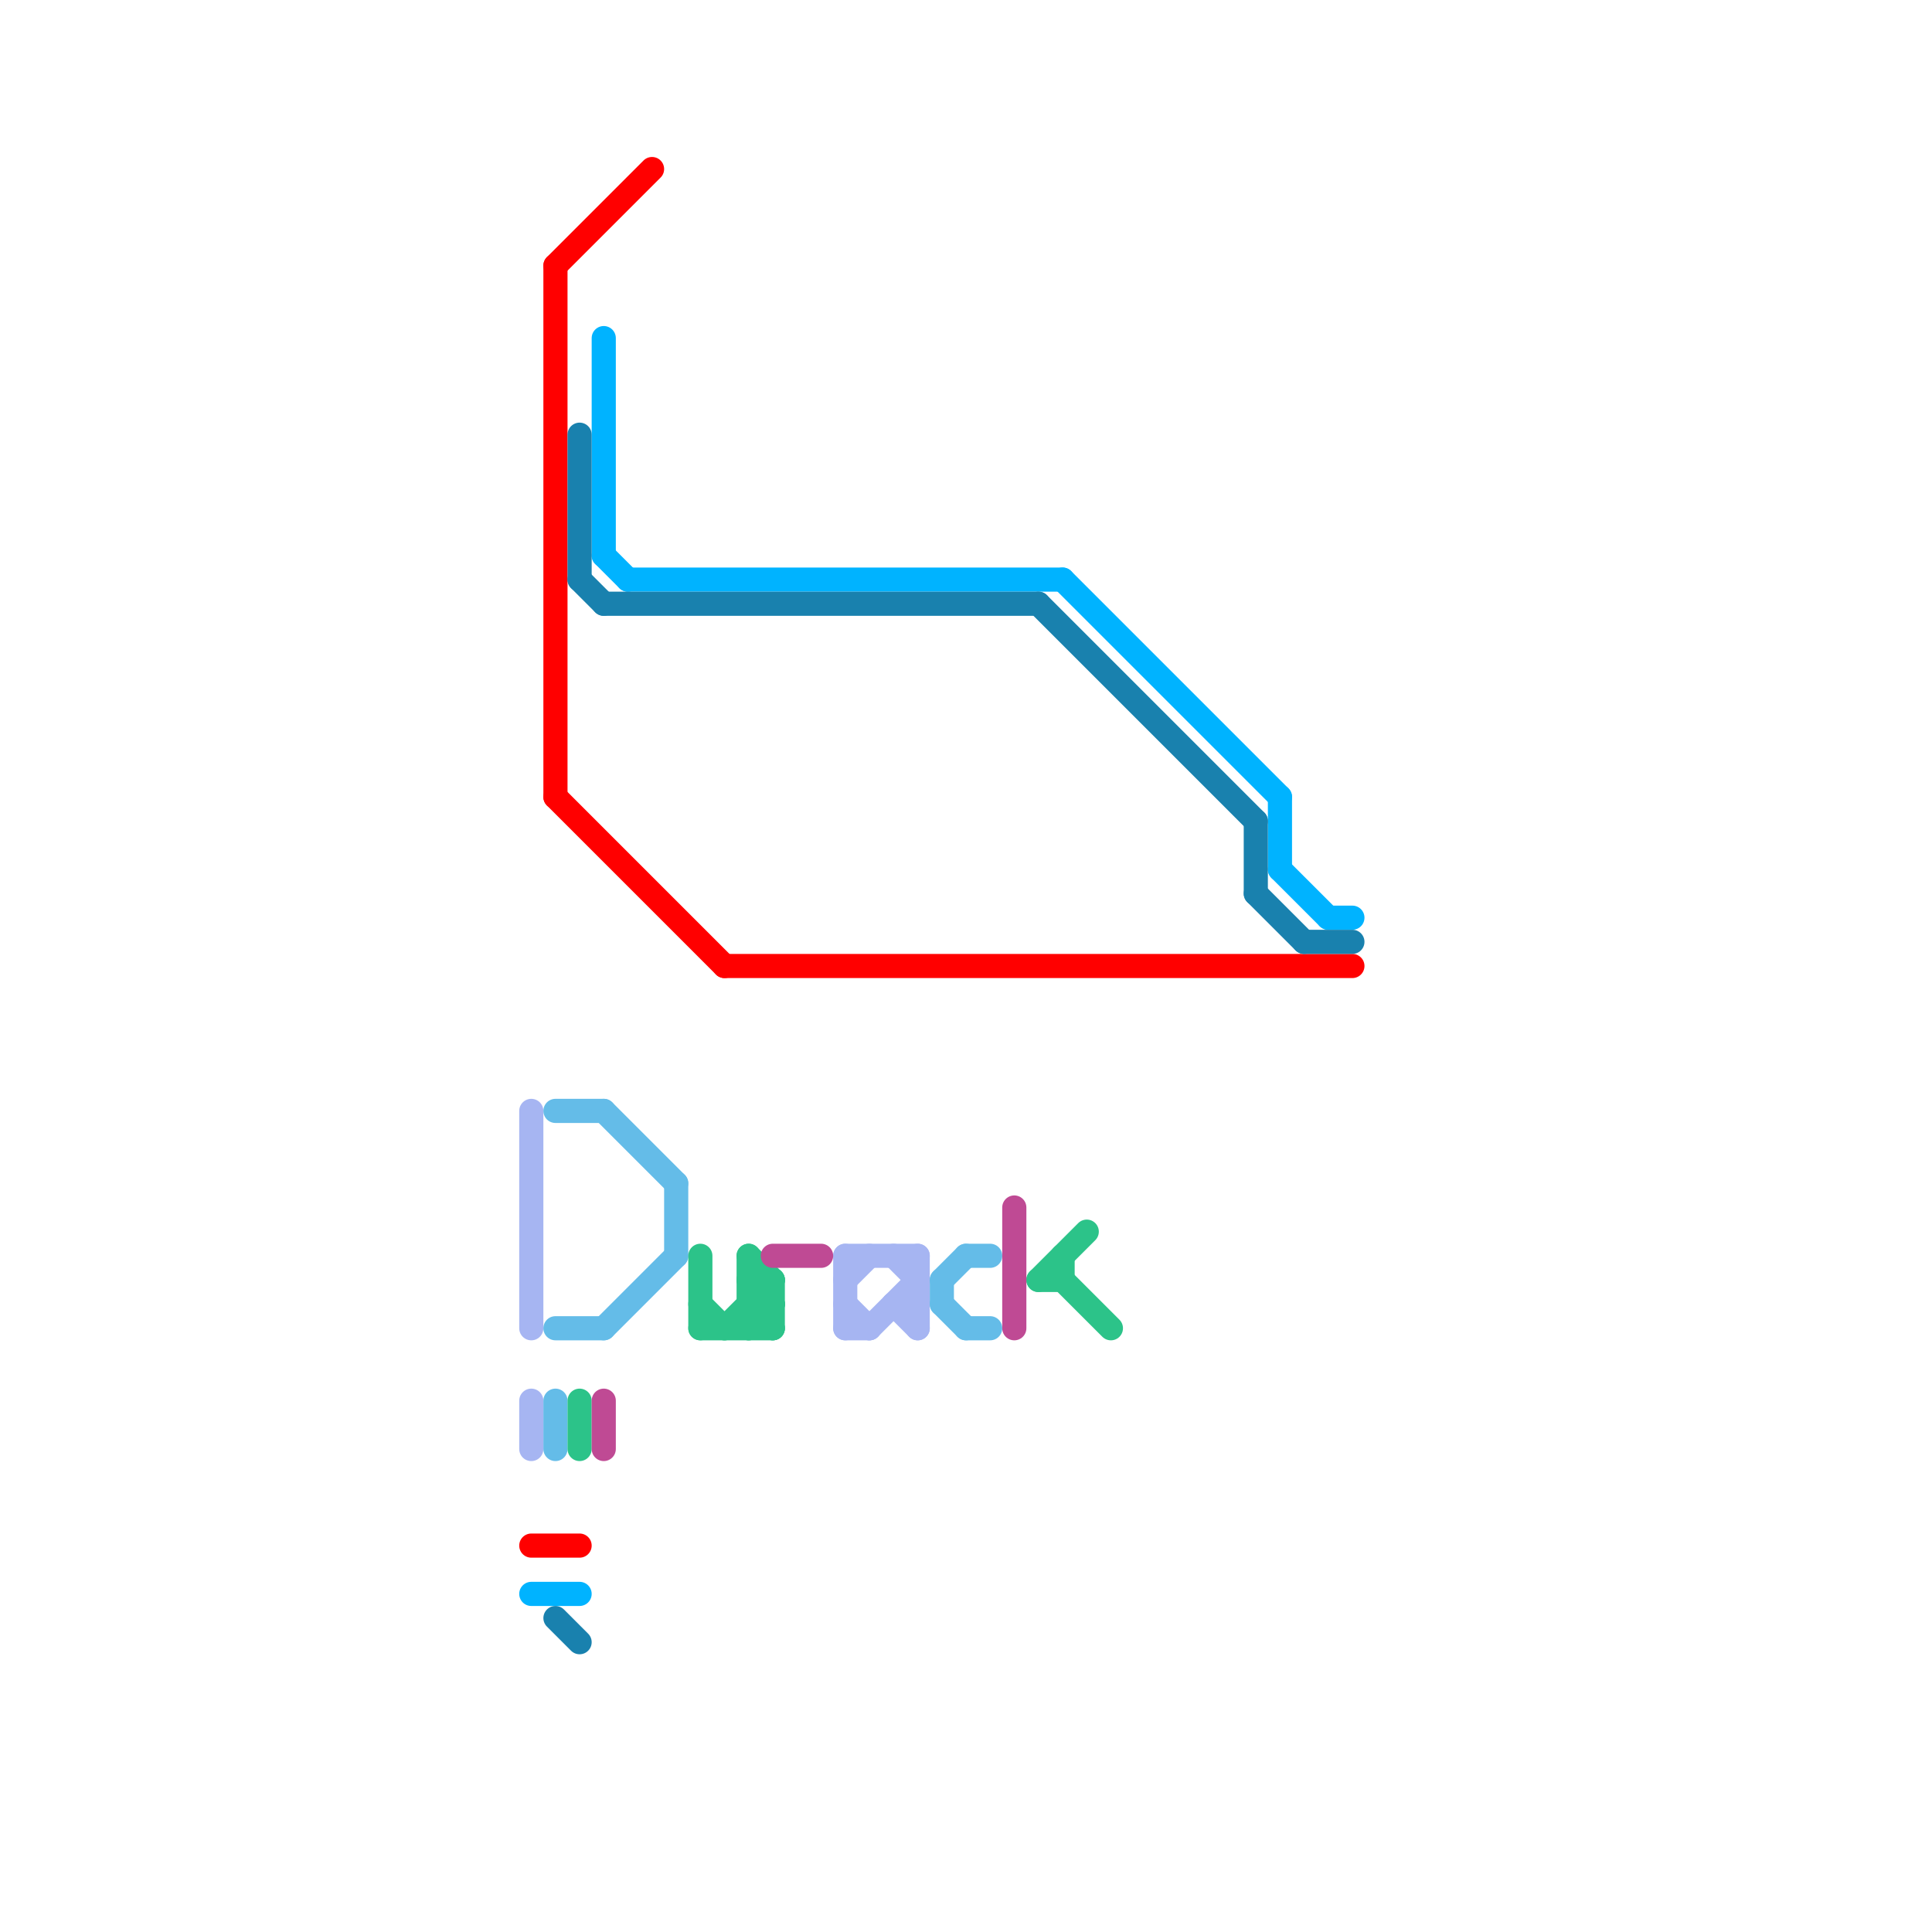 
<svg version="1.1" xmlns="http://www.w3.org/2000/svg" viewBox="0 0 80 80">
<style>text { font: 1px Helvetica; font-weight: 600; white-space: pre; dominant-baseline: central; } line { stroke-width: 1; fill: none; stroke-linecap: round; stroke-linejoin: round; } .c0 { stroke: #a6b5f2 } .c1 { stroke: #ff0000 } .c2 { stroke: #00b3ff } .c3 { stroke: #64bce8 } .c4 { stroke: #1981ae } .c5 { stroke: #2cc389 } .c6 { stroke: #bf4a94 }</style><defs><g id="wm-xf"><circle r="1.2" fill="#000"/><circle r="0.9" fill="#fff"/><circle r="0.6" fill="#000"/><circle r="0.3" fill="#fff"/></g><g id="wm"><circle r="0.6" fill="#000"/><circle r="0.3" fill="#fff"/></g></defs><line class="c0" x1="38" y1="52" x2="38" y2="55"/><line class="c0" x1="35" y1="52" x2="35" y2="55"/><line class="c0" x1="37" y1="54" x2="38" y2="54"/><line class="c0" x1="35" y1="54" x2="36" y2="55"/><line class="c0" x1="35" y1="52" x2="38" y2="52"/><line class="c0" x1="35" y1="55" x2="36" y2="55"/><line class="c0" x1="35" y1="53" x2="36" y2="52"/><line class="c0" x1="37" y1="52" x2="38" y2="53"/><line class="c0" x1="22" y1="46" x2="22" y2="55"/><line class="c0" x1="37" y1="54" x2="38" y2="55"/><line class="c0" x1="36" y1="55" x2="38" y2="53"/><line class="c0" x1="22" y1="58" x2="22" y2="60"/><line class="c1" x1="23" y1="11" x2="27" y2="7"/><line class="c1" x1="23" y1="11" x2="23" y2="33"/><line class="c1" x1="22" y1="64" x2="24" y2="64"/><line class="c1" x1="30" y1="40" x2="56" y2="40"/><line class="c1" x1="23" y1="33" x2="30" y2="40"/><line class="c2" x1="26" y1="24" x2="44" y2="24"/><line class="c2" x1="25" y1="23" x2="26" y2="24"/><line class="c2" x1="44" y1="24" x2="53" y2="33"/><line class="c2" x1="55" y1="38" x2="56" y2="38"/><line class="c2" x1="22" y1="66" x2="24" y2="66"/><line class="c2" x1="53" y1="33" x2="53" y2="36"/><line class="c2" x1="53" y1="36" x2="55" y2="38"/><line class="c2" x1="25" y1="14" x2="25" y2="23"/><line class="c3" x1="23" y1="46" x2="25" y2="46"/><line class="c3" x1="23" y1="58" x2="23" y2="60"/><line class="c3" x1="23" y1="55" x2="25" y2="55"/><line class="c3" x1="28" y1="49" x2="28" y2="52"/><line class="c3" x1="40" y1="52" x2="41" y2="52"/><line class="c3" x1="39" y1="53" x2="39" y2="54"/><line class="c3" x1="25" y1="55" x2="28" y2="52"/><line class="c3" x1="25" y1="46" x2="28" y2="49"/><line class="c3" x1="39" y1="53" x2="40" y2="52"/><line class="c3" x1="39" y1="54" x2="40" y2="55"/><line class="c3" x1="40" y1="55" x2="41" y2="55"/><line class="c4" x1="52" y1="37" x2="54" y2="39"/><line class="c4" x1="52" y1="34" x2="52" y2="37"/><line class="c4" x1="25" y1="25" x2="43" y2="25"/><line class="c4" x1="54" y1="39" x2="56" y2="39"/><line class="c4" x1="43" y1="25" x2="52" y2="34"/><line class="c4" x1="24" y1="24" x2="25" y2="25"/><line class="c4" x1="23" y1="67" x2="24" y2="68"/><line class="c4" x1="24" y1="18" x2="24" y2="24"/><line class="c5" x1="29" y1="52" x2="29" y2="55"/><line class="c5" x1="43" y1="53" x2="45" y2="51"/><line class="c5" x1="31" y1="54" x2="32" y2="54"/><line class="c5" x1="32" y1="53" x2="32" y2="55"/><line class="c5" x1="24" y1="58" x2="24" y2="60"/><line class="c5" x1="31" y1="55" x2="32" y2="54"/><line class="c5" x1="30" y1="55" x2="32" y2="53"/><line class="c5" x1="29" y1="54" x2="30" y2="55"/><line class="c5" x1="44" y1="53" x2="46" y2="55"/><line class="c5" x1="31" y1="53" x2="32" y2="54"/><line class="c5" x1="43" y1="53" x2="44" y2="53"/><line class="c5" x1="31" y1="52" x2="31" y2="55"/><line class="c5" x1="44" y1="52" x2="44" y2="53"/><line class="c5" x1="31" y1="53" x2="32" y2="53"/><line class="c5" x1="29" y1="55" x2="32" y2="55"/><line class="c5" x1="31" y1="52" x2="32" y2="53"/><line class="c5" x1="31" y1="54" x2="32" y2="55"/><line class="c6" x1="25" y1="58" x2="25" y2="60"/><line class="c6" x1="42" y1="50" x2="42" y2="55"/><line class="c6" x1="32" y1="52" x2="34" y2="52"/>
</svg>
